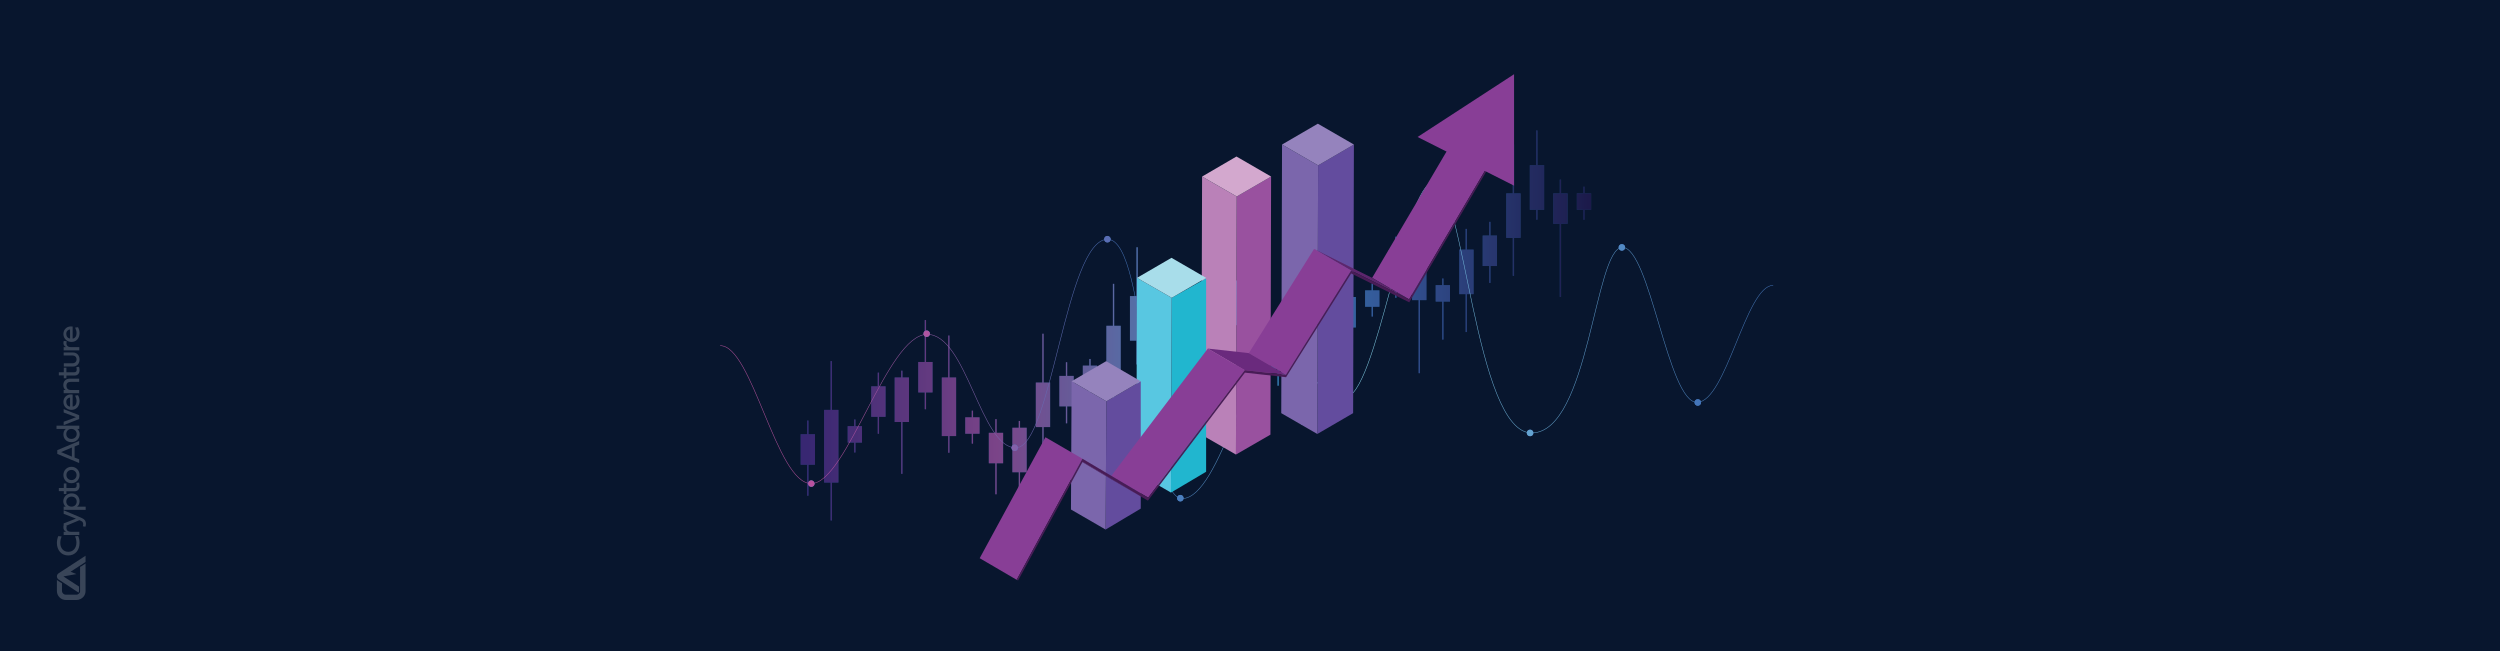 <?xml version="1.0" encoding="UTF-8"?> <svg xmlns="http://www.w3.org/2000/svg" xmlns:xlink="http://www.w3.org/1999/xlink" version="1.1" id="Layer_1" x="0px" y="0px" viewBox="0 0 1920 500" style="enable-background:new 0 0 1920 500;" xml:space="preserve"> <style type="text/css"> .st0{fill:#08162E;} .st1{opacity:0.2;} .st2{fill:#FFFFFF;} .st3{opacity:0.8;} .st4{fill:#174171;} .st5{fill:url(#XMLID_63_);} .st6{fill:url(#XMLID_77_);} .st7{fill:url(#XMLID_118_);} .st8{fill:url(#XMLID_120_);} .st9{fill:url(#XMLID_121_);} .st10{fill:url(#XMLID_122_);} .st11{fill:url(#XMLID_123_);} .st12{fill:url(#XMLID_124_);} .st13{fill:url(#XMLID_126_);} .st14{fill:url(#XMLID_127_);} .st15{fill:url(#XMLID_149_);} .st16{fill:url(#XMLID_150_);} .st17{fill:url(#XMLID_151_);} .st18{fill:url(#XMLID_154_);} .st19{fill:url(#XMLID_155_);} .st20{fill:url(#XMLID_157_);} .st21{fill:url(#XMLID_158_);} .st22{fill:url(#XMLID_159_);} .st23{fill:url(#XMLID_160_);} .st24{fill:url(#XMLID_161_);} .st25{fill:url(#XMLID_162_);} .st26{fill:url(#XMLID_163_);} .st27{fill:url(#XMLID_164_);} .st28{fill:url(#XMLID_165_);} .st29{fill:url(#XMLID_166_);} .st30{fill:url(#XMLID_167_);} .st31{fill:url(#XMLID_168_);} .st32{fill:url(#XMLID_169_);} .st33{fill:url(#XMLID_170_);} .st34{fill:url(#XMLID_171_);} .st35{fill:url(#XMLID_173_);} .st36{fill:url(#XMLID_174_);} .st37{fill:url(#XMLID_175_);} .st38{fill:url(#XMLID_176_);} .st39{fill:url(#XMLID_177_);} .st40{fill:url(#XMLID_178_);} .st41{fill:url(#XMLID_179_);} .st42{fill:url(#XMLID_180_);} .st43{fill:url(#XMLID_181_);} .st44{fill:url(#XMLID_182_);} .st45{fill:url(#XMLID_183_);} .st46{fill:url(#XMLID_184_);} .st47{fill:url(#XMLID_185_);} .st48{fill:url(#XMLID_186_);} .st49{fill:url(#XMLID_187_);} .st50{fill:url(#XMLID_188_);} .st51{fill:url(#XMLID_189_);} .st52{fill:url(#XMLID_190_);} .st53{fill:url(#XMLID_211_);} .st54{fill:url(#XMLID_213_);} .st55{fill:url(#XMLID_215_);} .st56{fill:url(#XMLID_216_);} .st57{fill:url(#XMLID_217_);} .st58{fill:url(#XMLID_218_);} .st59{fill:url(#XMLID_219_);} .st60{fill:url(#XMLID_220_);} .st61{fill:url(#XMLID_221_);} .st62{fill:url(#XMLID_223_);} .st63{fill:url(#XMLID_225_);} .st64{fill:url(#XMLID_226_);} .st65{fill:url(#XMLID_227_);} .st66{fill:url(#XMLID_228_);} .st67{fill:url(#XMLID_229_);} .st68{fill:url(#XMLID_230_);} .st69{fill:url(#XMLID_231_);} .st70{fill:url(#XMLID_232_);} .st71{fill:url(#XMLID_233_);} .st72{fill:url(#XMLID_234_);} .st73{fill:none;stroke:url(#XMLID_235_);stroke-width:0.37;stroke-miterlimit:10;} .st74{fill:#4374B9;} .st75{fill:url(#XMLID_236_);} .st76{fill:url(#XMLID_237_);} .st77{fill:url(#XMLID_238_);} .st78{fill:url(#XMLID_240_);} .st79{fill:url(#XMLID_241_);} .st80{fill:url(#XMLID_244_);} .st81{fill:url(#XMLID_245_);} .st82{fill:url(#XMLID_246_);} .st83{fill:url(#XMLID_247_);} .st84{fill:url(#XMLID_248_);} .st85{fill:url(#XMLID_249_);} .st86{enable-background:new ;} .st87{fill:#99519F;} .st88{fill:#BA81B8;} .st89{fill:#D3A8CE;} .st90{fill:#21B6CF;} .st91{fill:#58C7E1;} .st92{fill:#A8DDEA;} .st93{fill:#634C9E;} .st94{fill:#7B66AC;} .st95{fill:#9583BD;} .st96{fill:#883E96;} .st97{fill:#5D266D;} .st98{fill:#6A2A7D;} .st99{fill:#481D57;} .st100{fill:#481C56;} </style> <g> <rect id="XMLID_57_" class="st0" width="1920" height="500"></rect> <g id="XMLID_128_" class="st1"> <path id="XMLID_42_" class="st2" d="M62.3,435l3.4-2.2v21.1c0,0.4,0,0.8-0.1,1.2c-0.1,0.4-0.2,0.7-0.3,1.1 c-0.4,1.3-1.3,2.4-2.4,3.2c-0.3,0.2-0.6,0.4-1,0.6c-0.9,0.5-2,0.8-3.1,0.8h-8.2c-3.8,0-6.9-3.1-6.9-6.9v-8.6 c0,0.1,0.1,0.1,0.2,0.2c0.1,0.1,0.2,0.2,0.3,0.3c0,0,0,0,0,0c0,0,0.1,0.1,0.1,0.1c0,0,0,0,0,0l3.3,2.1v5.8c0,1.6,1.3,2.9,2.9,2.9 h8.2c0,0,0.1,0,0.1,0c0.5,0,1-0.2,1.4-0.5c0.3-0.2,0.5-0.4,0.7-0.6l0-0.1c0-0.1,0.1-0.1,0.2-0.2c0,0,0.1-0.1,0.1-0.1 c0.1-0.1,0.1-0.3,0.2-0.4c0,0,0-0.1,0-0.1c0.1-0.2,0.1-0.4,0.1-0.6c0,0,0,0,0-0.1c0-0.1,0-0.1,0-0.2v-18.5L62.3,435z M65.7,426.8 L45,440.3c-0.8,0.5-1.3,1.4-1.3,2.4c0,0.7,0.3,1.3,0.7,1.9l0.1,0.1c0,0,0.1,0.1,0.1,0.1c0.1,0.1,0.2,0.1,0.3,0.2 c0,0,0.1,0.1,0.2,0.1l15.2,10c0.2-0.3,0.4-0.7,0.4-1.1v-3.5l-12-7.8l10-1.8l-4.5-1.8l11.5-7.5L65.7,426.8L65.7,426.8z M57.3,342.9 v8.5l3.5,1.4v2.8l-16.8-7v-2.9l16.8-7v2.8L57.3,342.9z M55.2,350.7v-7l-8.3,3.5L55.2,350.7z M54.8,339.6c-3.7,0-6.1-2.6-6.1-6 c0-2,0.7-3.4,1.9-4.2h-7.2v-2.5h17.5v2.5h-1.6c1.1,0.9,1.9,2.2,1.9,4.2C61.1,337,58.5,339.6,54.8,339.6 M50.9,333.3 c0,2.3,1.7,3.8,3.9,3.8c2.2,0,4.1-1.5,4.1-3.8s-1.9-3.9-4.1-3.9C52.6,329.4,50.9,331,50.9,333.3 M48.9,316.8v-2.6l11.9,4.7v2.9 l-11.9,4.7v-2.6l9.5-3.5L48.9,316.8z M59.9,303.5c0.8,1.4,1.2,2.9,1.2,4.5c0,4-2.5,6.8-6.2,6.8c-3.5,0-6.2-2.6-6.2-6.1 c0-3.9,3.2-6.4,7.1-5.7v9.3c2-0.4,3-2,3-4.3c0-1.4-0.4-2.6-1.1-4.2L59.9,303.5z M53.8,305.3c-1.7,0.2-2.9,1.4-2.9,3.4 s1.2,3.4,2.9,3.6V305.3z M53.6,290.8h7.2v2.5h-6.7c-2,0-3.1,1.1-3.1,2.9c0,1.8,1.1,3.3,3.1,3.3h6.7v2.5H48.9v-2.5h1.5 c-0.6-0.4-1.8-1.5-1.8-3.7C48.7,292.5,50.7,290.8,53.6,290.8 M51,285.9h6c1.3,0,1.9-0.7,1.9-2c0-0.6-0.1-1.4-0.3-1.9l2.1-0.3 c0.2,0.6,0.4,1.6,0.4,2.6c0,2.5-1.4,4.1-3.8,4.1H51v2.1H49v-2.2h-3.8v-2.4H49v-3.5H51C51,282.4,51,285.9,51,285.9z M48.9,273.1 v-2.4H56c3,0,5.1,2.2,5.1,5.4c0,3.2-2,5.4-5,5.4h-7.1V279h6.7c1.8,0,3.1-1.2,3.1-3c0-1.8-1.3-3-3.1-3H48.9z M50.6,266.5 c-1.3-0.7-1.9-1.8-1.9-3.1c0-0.9,0.3-1.6,0.3-1.6l2.3,0.3c0,0.1-0.3,0.7-0.3,1.5c0,1.3,0.7,3,3.4,3h6.5v2.5H48.9v-2.5H50.6z M59.9,251.3c0.8,1.4,1.2,2.9,1.2,4.5c0,4-2.5,6.8-6.2,6.8c-3.5,0-6.2-2.6-6.2-6.1c0-3.9,3.2-6.4,7.1-5.7v9.3c2-0.4,3-2,3-4.3 c0-1.4-0.4-2.6-1.1-4.2L59.9,251.3z M53.8,253c-1.7,0.2-2.9,1.4-2.9,3.4c0,2,1.2,3.4,2.9,3.6V253z"></path> <path id="XMLID_39_" class="st2" d="M60,411.6c0.4,0.9,1.1,2.5,1.1,5.4c0,5.7-3.5,9.6-8.7,9.6c-5.1,0-8.7-3.9-8.7-9.6 c0-2.3,0.6-4.3,1.1-5.3l2.5,0.3c-0.4,0.9-1,2.7-1,5c0,4.1,2.5,6.8,6.2,6.8c3.7,0,6.2-2.9,6.2-7.1c0-2-0.6-3.8-1.1-4.8L60,411.6z"></path> <path id="XMLID_139_" class="st2" d="M50.6,408.3c-1.3-0.7-1.9-1.8-1.9-3.1c0-0.9,0.3-1.6,0.3-1.6l2.3,0.3c0,0.1-0.3,0.7-0.3,1.5 c0,1.3,0.7,3,3.4,3h6.5v2.5H48.9v-2.5H50.6z"></path> <path id="XMLID_36_" class="st2" d="M48.9,394.6v-2.7l13.4,5.7c2.2,1,3.7,2,3.7,4.9c0,1-0.3,1.8-0.4,2l-2-0.3 c0.2-0.3,0.3-1,0.3-1.6c0-1.6-0.8-2.2-2.2-2.8l-0.7-0.3l-12.1,5.1V402l9.4-3.7L48.9,394.6z"></path> <path id="XMLID_8_" class="st2" d="M55,378.9c3.7,0,6.1,2.6,6.1,6c0,2-0.7,3.4-1.9,4.2h6.6v2.5H48.9v-2.5h1.6 c-1.1-0.9-1.9-2.2-1.9-4.2C48.7,381.5,51.3,378.9,55,378.9 M58.9,385.2c0-2.3-1.7-3.8-3.9-3.8c-2.2,0-4.1,1.5-4.1,3.8 s1.9,3.9,4.1,3.9C57.2,389.1,58.9,387.5,58.9,385.2"></path> <path id="XMLID_3_" class="st2" d="M51,374.8h6c1.3,0,1.9-0.7,1.9-2c0-0.6-0.1-1.4-0.3-1.9l2.1-0.3c0.2,0.6,0.4,1.6,0.4,2.6 c0,2.5-1.4,4.1-3.8,4.1H51v2.1H49v-2.2h-3.8v-2.4H49v-3.5H51C51,371.3,51,374.8,51,374.8z"></path> <path id="XMLID_1_" class="st2" d="M48.7,364.8c0-3.6,2.7-6.3,6.2-6.3s6.2,2.7,6.2,6.3s-2.7,6.3-6.2,6.3 C51.4,371.2,48.7,368.5,48.7,364.8 M58.8,364.8c0-2.2-1.7-3.9-3.9-3.9s-3.9,1.6-3.9,3.9s1.7,3.9,3.9,3.9S58.8,367.1,58.8,364.8"></path> </g> </g> <g> <g id="XMLID_51_" class="st3"> <g> <g id="XMLID_662_"> <rect id="XMLID_696_" x="614.9" y="333.5" class="st4" width="11" height="23.4"></rect> <rect id="XMLID_695_" x="632.9" y="314.8" class="st4" width="11" height="55.8"></rect> <rect id="XMLID_694_" x="651" y="327.3" class="st4" width="11" height="12.6"></rect> <rect id="XMLID_693_" x="669.1" y="296.7" class="st4" width="11" height="23.4"></rect> <rect id="XMLID_692_" x="687.1" y="289.9" class="st4" width="11" height="34.2"></rect> <rect id="XMLID_691_" x="705.2" y="278" class="st4" width="11" height="23.4"></rect> <rect id="XMLID_690_" x="723.3" y="289.9" class="st4" width="11" height="45"></rect> <rect id="XMLID_689_" x="741.3" y="320.5" class="st4" width="11" height="12.6"></rect> <rect id="XMLID_688_" x="759.4" y="332.4" class="st4" width="11" height="23.4"></rect> <rect id="XMLID_687_" x="777.5" y="328.5" class="st4" width="11" height="34.2"></rect> <rect id="XMLID_686_" x="795.5" y="293.8" class="st4" width="11" height="34.2"></rect> <rect id="XMLID_685_" x="813.6" y="288.7" class="st4" width="11" height="23.4"></rect> <rect id="XMLID_684_" x="831.6" y="280.8" class="st4" width="11" height="12.6"></rect> <rect id="XMLID_683_" x="849.7" y="250.2" class="st4" width="11" height="45"></rect> <rect id="XMLID_682_" x="867.8" y="227.4" class="st4" width="11" height="34.2"></rect> <rect id="XMLID_681_" x="885.8" y="246.2" class="st4" width="11" height="34.2"></rect> <rect id="XMLID_680_" x="903.9" y="267.8" class="st4" width="11" height="23.4"></rect> <rect id="XMLID_679_" x="922" y="249" class="st4" width="11" height="12.6"></rect> <rect id="XMLID_678_" x="940" y="215.5" class="st4" width="11" height="34.2"></rect> <rect id="XMLID_677_" x="958.1" y="234.3" class="st4" width="11" height="34.2"></rect> <rect id="XMLID_676_" x="976.2" y="259.8" class="st4" width="11" height="23.4"></rect> <rect id="XMLID_675_" x="994.2" y="273.5" class="st4" width="11" height="12.6"></rect> <rect id="XMLID_674_" x="1012.3" y="225.2" class="st4" width="11" height="34.2"></rect> <rect id="XMLID_673_" x="1030.3" y="228.1" class="st4" width="11" height="23.4"></rect> <rect id="XMLID_672_" x="1048.4" y="223" class="st4" width="11" height="12.6"></rect> <rect id="XMLID_671_" x="1066.5" y="192.3" class="st4" width="11" height="23.4"></rect> <rect id="XMLID_670_" x="1084.5" y="185.5" class="st4" width="11" height="45"></rect> <rect id="XMLID_669_" x="1102.6" y="219" class="st4" width="11" height="12.6"></rect> <rect id="XMLID_668_" x="1120.7" y="191.7" class="st4" width="11" height="34.2"></rect> <rect id="XMLID_667_" x="1138.7" y="180.9" class="st4" width="11" height="23.4"></rect> <rect id="XMLID_666_" x="1156.8" y="148.5" class="st4" width="11" height="34.2"></rect> <rect id="XMLID_665_" x="1174.9" y="126.9" class="st4" width="11" height="34.2"></rect> <rect id="XMLID_664_" x="1192.9" y="148.5" class="st4" width="11" height="23.4"></rect> <rect id="XMLID_663_" x="1211" y="148.5" class="st4" width="11" height="12.6"></rect> </g> <g id="XMLID_627_"> <rect id="XMLID_661_" x="619.9" y="323" class="st4" width="1" height="57.7"></rect> <rect id="XMLID_660_" x="637.9" y="277.3" class="st4" width="1" height="122.4"></rect> <rect id="XMLID_659_" x="656" y="322.2" class="st4" width="1" height="25.3"></rect> <rect id="XMLID_658_" x="674.1" y="286.2" class="st4" width="1" height="46.9"></rect> <rect id="XMLID_657_" x="692.1" y="284.7" class="st4" width="1" height="79.2"></rect> <rect id="XMLID_656_" x="710.2" y="245.8" class="st4" width="1" height="68.5"></rect> <rect id="XMLID_655_" x="728.2" y="257.7" class="st4" width="1" height="90"></rect> <rect id="XMLID_654_" x="746.3" y="315.4" class="st4" width="1" height="25.3"></rect> <rect id="XMLID_653_" x="764.4" y="321.9" class="st4" width="1" height="57.7"></rect> <rect id="XMLID_652_" x="782.4" y="323.3" class="st4" width="1" height="79.2"></rect> <rect id="XMLID_651_" x="800.5" y="256.3" class="st4" width="1" height="90"></rect> <rect id="XMLID_650_" x="818.6" y="278.2" class="st4" width="1" height="46.9"></rect> <rect id="XMLID_649_" x="836.6" y="275.7" class="st4" width="1" height="25.3"></rect> <rect id="XMLID_648_" x="854.7" y="218" class="st4" width="1" height="122.4"></rect> <rect id="XMLID_647_" x="872.8" y="189.9" class="st4" width="1" height="90"></rect> <rect id="XMLID_646_" x="890.8" y="230.2" class="st4" width="1" height="90"></rect> <rect id="XMLID_645_" x="908.9" y="257.2" class="st4" width="1" height="57.7"></rect> <rect id="XMLID_644_" x="926.9" y="243.9" class="st4" width="1" height="25.3"></rect> <rect id="XMLID_643_" x="945" y="188.8" class="st4" width="1" height="90"></rect> <rect id="XMLID_642_" x="963.1" y="218.3" class="st4" width="1" height="90"></rect> <rect id="XMLID_641_" x="981.1" y="249.3" class="st4" width="1" height="46.9"></rect> <rect id="XMLID_640_" x="999.2" y="268.3" class="st4" width="1" height="57.7"></rect> <rect id="XMLID_639_" x="1017.3" y="209.3" class="st4" width="1" height="68.5"></rect> <rect id="XMLID_638_" x="1035.3" y="217.5" class="st4" width="1" height="46.9"></rect> <rect id="XMLID_637_" x="1053.4" y="217.8" class="st4" width="1" height="25.3"></rect> <rect id="XMLID_636_" x="1071.5" y="181.8" class="st4" width="1" height="46.9"></rect> <rect id="XMLID_635_" x="1089.5" y="153.4" class="st4" width="1" height="133.2"></rect> <rect id="XMLID_634_" x="1107.6" y="213.9" class="st4" width="1" height="46.9"></rect> <rect id="XMLID_633_" x="1125.6" y="175.8" class="st4" width="1" height="79.2"></rect> <rect id="XMLID_632_" x="1143.7" y="170.4" class="st4" width="1" height="46.9"></rect> <rect id="XMLID_631_" x="1161.8" y="111" class="st4" width="1" height="100.8"></rect> <rect id="XMLID_630_" x="1179.8" y="100.2" class="st4" width="1" height="68.5"></rect> <rect id="XMLID_629_" x="1197.9" y="138" class="st4" width="1" height="90"></rect> <rect id="XMLID_628_" x="1216" y="143.4" class="st4" width="1" height="25.3"></rect> </g> </g> <g> <g id="XMLID_592_"> <linearGradient id="XMLID_63_" gradientUnits="userSpaceOnUse" x1="619.2" y1="251.38" x2="1226.267" y2="251.38" gradientTransform="matrix(1 0 0 1 -4.32 0)"> <stop offset="9.093920e-03" style="stop-color:#442C83"></stop> <stop offset="0.248" style="stop-color:#97509F"></stop> <stop offset="0.555" style="stop-color:#44ABE0"></stop> <stop offset="0.749" style="stop-color:#3E64AF"></stop> <stop offset="1" style="stop-color:#201B51"></stop> </linearGradient> <rect id="XMLID_626_" x="614.9" y="333.5" class="st5" width="11" height="23.4"></rect> <linearGradient id="XMLID_77_" gradientUnits="userSpaceOnUse" x1="619.2" y1="251.38" x2="1226.267" y2="251.38" gradientTransform="matrix(1 0 0 1 -4.32 0)"> <stop offset="9.093920e-03" style="stop-color:#442C83"></stop> <stop offset="0.248" style="stop-color:#97509F"></stop> <stop offset="0.555" style="stop-color:#44ABE0"></stop> <stop offset="0.749" style="stop-color:#3E64AF"></stop> <stop offset="1" style="stop-color:#201B51"></stop> </linearGradient> <rect id="XMLID_625_" x="632.9" y="314.8" class="st6" width="11" height="55.8"></rect> <linearGradient id="XMLID_118_" gradientUnits="userSpaceOnUse" x1="619.2" y1="251.38" x2="1226.267" y2="251.38" gradientTransform="matrix(1 0 0 1 -4.32 0)"> <stop offset="9.093920e-03" style="stop-color:#442C83"></stop> <stop offset="0.248" style="stop-color:#97509F"></stop> <stop offset="0.555" style="stop-color:#44ABE0"></stop> <stop offset="0.749" style="stop-color:#3E64AF"></stop> <stop offset="1" style="stop-color:#201B51"></stop> </linearGradient> <rect id="XMLID_624_" x="651" y="327.3" class="st7" width="11" height="12.6"></rect> <linearGradient id="XMLID_120_" gradientUnits="userSpaceOnUse" x1="619.2" y1="251.38" x2="1226.267" y2="251.38" gradientTransform="matrix(1 0 0 1 -4.32 0)"> <stop offset="9.093920e-03" style="stop-color:#442C83"></stop> <stop offset="0.248" style="stop-color:#97509F"></stop> <stop offset="0.555" style="stop-color:#44ABE0"></stop> <stop offset="0.749" style="stop-color:#3E64AF"></stop> <stop offset="1" style="stop-color:#201B51"></stop> </linearGradient> <rect id="XMLID_623_" x="669.1" y="296.7" class="st8" width="11" height="23.4"></rect> <linearGradient id="XMLID_121_" gradientUnits="userSpaceOnUse" x1="619.2" y1="251.38" x2="1226.267" y2="251.38" gradientTransform="matrix(1 0 0 1 -4.32 0)"> <stop offset="9.093920e-03" style="stop-color:#442C83"></stop> <stop offset="0.248" style="stop-color:#97509F"></stop> <stop offset="0.555" style="stop-color:#44ABE0"></stop> <stop offset="0.749" style="stop-color:#3E64AF"></stop> <stop offset="1" style="stop-color:#201B51"></stop> </linearGradient> <rect id="XMLID_622_" x="687.1" y="289.9" class="st9" width="11" height="34.2"></rect> <linearGradient id="XMLID_122_" gradientUnits="userSpaceOnUse" x1="619.2" y1="251.38" x2="1226.267" y2="251.38" gradientTransform="matrix(1 0 0 1 -4.32 0)"> <stop offset="9.093920e-03" style="stop-color:#442C83"></stop> <stop offset="0.248" style="stop-color:#97509F"></stop> <stop offset="0.555" style="stop-color:#44ABE0"></stop> <stop offset="0.749" style="stop-color:#3E64AF"></stop> <stop offset="1" style="stop-color:#201B51"></stop> </linearGradient> <rect id="XMLID_621_" x="705.2" y="278" class="st10" width="11" height="23.4"></rect> <linearGradient id="XMLID_123_" gradientUnits="userSpaceOnUse" x1="619.2" y1="251.38" x2="1226.267" y2="251.38" gradientTransform="matrix(1 0 0 1 -4.32 0)"> <stop offset="9.093920e-03" style="stop-color:#442C83"></stop> <stop offset="0.248" style="stop-color:#97509F"></stop> <stop offset="0.555" style="stop-color:#44ABE0"></stop> <stop offset="0.749" style="stop-color:#3E64AF"></stop> <stop offset="1" style="stop-color:#201B51"></stop> </linearGradient> <rect id="XMLID_620_" x="723.3" y="289.9" class="st11" width="11" height="45"></rect> <linearGradient id="XMLID_124_" gradientUnits="userSpaceOnUse" x1="619.2" y1="251.38" x2="1226.267" y2="251.38" gradientTransform="matrix(1 0 0 1 -4.32 0)"> <stop offset="9.093920e-03" style="stop-color:#442C83"></stop> <stop offset="0.248" style="stop-color:#97509F"></stop> <stop offset="0.555" style="stop-color:#44ABE0"></stop> <stop offset="0.749" style="stop-color:#3E64AF"></stop> <stop offset="1" style="stop-color:#201B51"></stop> </linearGradient> <rect id="XMLID_619_" x="741.3" y="320.5" class="st12" width="11" height="12.6"></rect> <linearGradient id="XMLID_126_" gradientUnits="userSpaceOnUse" x1="619.2" y1="251.38" x2="1226.267" y2="251.38" gradientTransform="matrix(1 0 0 1 -4.32 0)"> <stop offset="9.093920e-03" style="stop-color:#442C83"></stop> <stop offset="0.248" style="stop-color:#97509F"></stop> <stop offset="0.555" style="stop-color:#44ABE0"></stop> <stop offset="0.749" style="stop-color:#3E64AF"></stop> <stop offset="1" style="stop-color:#201B51"></stop> </linearGradient> <rect id="XMLID_618_" x="759.4" y="332.4" class="st13" width="11" height="23.4"></rect> <linearGradient id="XMLID_127_" gradientUnits="userSpaceOnUse" x1="619.2" y1="251.38" x2="1226.267" y2="251.38" gradientTransform="matrix(1 0 0 1 -4.32 0)"> <stop offset="9.093920e-03" style="stop-color:#442C83"></stop> <stop offset="0.248" style="stop-color:#97509F"></stop> <stop offset="0.555" style="stop-color:#44ABE0"></stop> <stop offset="0.749" style="stop-color:#3E64AF"></stop> <stop offset="1" style="stop-color:#201B51"></stop> </linearGradient> <rect id="XMLID_617_" x="777.5" y="328.5" class="st14" width="11" height="34.2"></rect> <linearGradient id="XMLID_149_" gradientUnits="userSpaceOnUse" x1="619.2" y1="251.38" x2="1226.267" y2="251.38" gradientTransform="matrix(1 0 0 1 -4.32 0)"> <stop offset="9.093920e-03" style="stop-color:#442C83"></stop> <stop offset="0.248" style="stop-color:#97509F"></stop> <stop offset="0.555" style="stop-color:#44ABE0"></stop> <stop offset="0.749" style="stop-color:#3E64AF"></stop> <stop offset="1" style="stop-color:#201B51"></stop> </linearGradient> <rect id="XMLID_616_" x="795.5" y="293.8" class="st15" width="11" height="34.2"></rect> <linearGradient id="XMLID_150_" gradientUnits="userSpaceOnUse" x1="619.2" y1="251.38" x2="1226.267" y2="251.38" gradientTransform="matrix(1 0 0 1 -4.32 0)"> <stop offset="9.093920e-03" style="stop-color:#442C83"></stop> <stop offset="0.248" style="stop-color:#97509F"></stop> <stop offset="0.555" style="stop-color:#44ABE0"></stop> <stop offset="0.749" style="stop-color:#3E64AF"></stop> <stop offset="1" style="stop-color:#201B51"></stop> </linearGradient> <rect id="XMLID_615_" x="813.6" y="288.7" class="st16" width="11" height="23.4"></rect> <linearGradient id="XMLID_151_" gradientUnits="userSpaceOnUse" x1="619.2" y1="251.38" x2="1226.267" y2="251.38" gradientTransform="matrix(1 0 0 1 -4.32 0)"> <stop offset="9.093920e-03" style="stop-color:#442C83"></stop> <stop offset="0.248" style="stop-color:#97509F"></stop> <stop offset="0.555" style="stop-color:#44ABE0"></stop> <stop offset="0.749" style="stop-color:#3E64AF"></stop> <stop offset="1" style="stop-color:#201B51"></stop> </linearGradient> <rect id="XMLID_614_" x="831.6" y="280.8" class="st17" width="11" height="12.6"></rect> <linearGradient id="XMLID_154_" gradientUnits="userSpaceOnUse" x1="619.2" y1="251.38" x2="1226.267" y2="251.38" gradientTransform="matrix(1 0 0 1 -4.32 0)"> <stop offset="9.093920e-03" style="stop-color:#442C83"></stop> <stop offset="0.248" style="stop-color:#97509F"></stop> <stop offset="0.555" style="stop-color:#44ABE0"></stop> <stop offset="0.749" style="stop-color:#3E64AF"></stop> <stop offset="1" style="stop-color:#201B51"></stop> </linearGradient> <rect id="XMLID_613_" x="849.7" y="250.2" class="st18" width="11" height="45"></rect> <linearGradient id="XMLID_155_" gradientUnits="userSpaceOnUse" x1="619.2" y1="251.38" x2="1226.267" y2="251.38" gradientTransform="matrix(1 0 0 1 -4.32 0)"> <stop offset="9.093920e-03" style="stop-color:#442C83"></stop> <stop offset="0.248" style="stop-color:#97509F"></stop> <stop offset="0.555" style="stop-color:#44ABE0"></stop> <stop offset="0.749" style="stop-color:#3E64AF"></stop> <stop offset="1" style="stop-color:#201B51"></stop> </linearGradient> <rect id="XMLID_612_" x="867.8" y="227.4" class="st19" width="11" height="34.2"></rect> <linearGradient id="XMLID_157_" gradientUnits="userSpaceOnUse" x1="619.2" y1="251.38" x2="1226.267" y2="251.38" gradientTransform="matrix(1 0 0 1 -4.32 0)"> <stop offset="9.093920e-03" style="stop-color:#442C83"></stop> <stop offset="0.248" style="stop-color:#97509F"></stop> <stop offset="0.555" style="stop-color:#44ABE0"></stop> <stop offset="0.749" style="stop-color:#3E64AF"></stop> <stop offset="1" style="stop-color:#201B51"></stop> </linearGradient> <rect id="XMLID_611_" x="885.8" y="246.2" class="st20" width="11" height="34.2"></rect> <linearGradient id="XMLID_158_" gradientUnits="userSpaceOnUse" x1="619.2" y1="251.38" x2="1226.267" y2="251.38" gradientTransform="matrix(1 0 0 1 -4.32 0)"> <stop offset="9.093920e-03" style="stop-color:#442C83"></stop> <stop offset="0.248" style="stop-color:#97509F"></stop> <stop offset="0.555" style="stop-color:#44ABE0"></stop> <stop offset="0.749" style="stop-color:#3E64AF"></stop> <stop offset="1" style="stop-color:#201B51"></stop> </linearGradient> <rect id="XMLID_610_" x="903.9" y="267.8" class="st21" width="11" height="23.4"></rect> <linearGradient id="XMLID_159_" gradientUnits="userSpaceOnUse" x1="619.2" y1="251.38" x2="1226.267" y2="251.38" gradientTransform="matrix(1 0 0 1 -4.32 0)"> <stop offset="9.093920e-03" style="stop-color:#442C83"></stop> <stop offset="0.248" style="stop-color:#97509F"></stop> <stop offset="0.555" style="stop-color:#44ABE0"></stop> <stop offset="0.749" style="stop-color:#3E64AF"></stop> <stop offset="1" style="stop-color:#201B51"></stop> </linearGradient> <rect id="XMLID_609_" x="922" y="249" class="st22" width="11" height="12.6"></rect> <linearGradient id="XMLID_160_" gradientUnits="userSpaceOnUse" x1="619.2" y1="251.38" x2="1226.267" y2="251.38" gradientTransform="matrix(1 0 0 1 -4.32 0)"> <stop offset="9.093920e-03" style="stop-color:#442C83"></stop> <stop offset="0.248" style="stop-color:#97509F"></stop> <stop offset="0.555" style="stop-color:#44ABE0"></stop> <stop offset="0.749" style="stop-color:#3E64AF"></stop> <stop offset="1" style="stop-color:#201B51"></stop> </linearGradient> <rect id="XMLID_608_" x="940" y="215.5" class="st23" width="11" height="34.2"></rect> <linearGradient id="XMLID_161_" gradientUnits="userSpaceOnUse" x1="619.2" y1="251.38" x2="1226.267" y2="251.38" gradientTransform="matrix(1 0 0 1 -4.32 0)"> <stop offset="9.093920e-03" style="stop-color:#442C83"></stop> <stop offset="0.248" style="stop-color:#97509F"></stop> <stop offset="0.555" style="stop-color:#44ABE0"></stop> <stop offset="0.749" style="stop-color:#3E64AF"></stop> <stop offset="1" style="stop-color:#201B51"></stop> </linearGradient> <rect id="XMLID_607_" x="958.1" y="234.3" class="st24" width="11" height="34.2"></rect> <linearGradient id="XMLID_162_" gradientUnits="userSpaceOnUse" x1="619.2" y1="251.38" x2="1226.267" y2="251.38" gradientTransform="matrix(1 0 0 1 -4.32 0)"> <stop offset="9.093920e-03" style="stop-color:#442C83"></stop> <stop offset="0.248" style="stop-color:#97509F"></stop> <stop offset="0.555" style="stop-color:#44ABE0"></stop> <stop offset="0.749" style="stop-color:#3E64AF"></stop> <stop offset="1" style="stop-color:#201B51"></stop> </linearGradient> <rect id="XMLID_606_" x="976.2" y="259.8" class="st25" width="11" height="23.4"></rect> <linearGradient id="XMLID_163_" gradientUnits="userSpaceOnUse" x1="619.2" y1="251.38" x2="1226.267" y2="251.38" gradientTransform="matrix(1 0 0 1 -4.32 0)"> <stop offset="9.093920e-03" style="stop-color:#442C83"></stop> <stop offset="0.248" style="stop-color:#97509F"></stop> <stop offset="0.555" style="stop-color:#44ABE0"></stop> <stop offset="0.749" style="stop-color:#3E64AF"></stop> <stop offset="1" style="stop-color:#201B51"></stop> </linearGradient> <rect id="XMLID_605_" x="994.2" y="273.5" class="st26" width="11" height="12.6"></rect> <linearGradient id="XMLID_164_" gradientUnits="userSpaceOnUse" x1="619.2" y1="251.38" x2="1226.267" y2="251.38" gradientTransform="matrix(1 0 0 1 -4.32 0)"> <stop offset="9.093920e-03" style="stop-color:#442C83"></stop> <stop offset="0.248" style="stop-color:#97509F"></stop> <stop offset="0.555" style="stop-color:#44ABE0"></stop> <stop offset="0.749" style="stop-color:#3E64AF"></stop> <stop offset="1" style="stop-color:#201B51"></stop> </linearGradient> <rect id="XMLID_604_" x="1012.3" y="225.2" class="st27" width="11" height="34.2"></rect> <linearGradient id="XMLID_165_" gradientUnits="userSpaceOnUse" x1="619.2" y1="251.38" x2="1226.267" y2="251.38" gradientTransform="matrix(1 0 0 1 -4.32 0)"> <stop offset="9.093920e-03" style="stop-color:#442C83"></stop> <stop offset="0.248" style="stop-color:#97509F"></stop> <stop offset="0.555" style="stop-color:#44ABE0"></stop> <stop offset="0.749" style="stop-color:#3E64AF"></stop> <stop offset="1" style="stop-color:#201B51"></stop> </linearGradient> <rect id="XMLID_603_" x="1030.3" y="228.1" class="st28" width="11" height="23.4"></rect> <linearGradient id="XMLID_166_" gradientUnits="userSpaceOnUse" x1="619.2" y1="251.38" x2="1226.267" y2="251.38" gradientTransform="matrix(1 0 0 1 -4.32 0)"> <stop offset="9.093920e-03" style="stop-color:#442C83"></stop> <stop offset="0.248" style="stop-color:#97509F"></stop> <stop offset="0.555" style="stop-color:#44ABE0"></stop> <stop offset="0.749" style="stop-color:#3E64AF"></stop> <stop offset="1" style="stop-color:#201B51"></stop> </linearGradient> <rect id="XMLID_602_" x="1048.4" y="223" class="st29" width="11" height="12.6"></rect> <linearGradient id="XMLID_167_" gradientUnits="userSpaceOnUse" x1="619.2" y1="251.38" x2="1226.267" y2="251.38" gradientTransform="matrix(1 0 0 1 -4.32 0)"> <stop offset="9.093920e-03" style="stop-color:#442C83"></stop> <stop offset="0.248" style="stop-color:#97509F"></stop> <stop offset="0.555" style="stop-color:#44ABE0"></stop> <stop offset="0.749" style="stop-color:#3E64AF"></stop> <stop offset="1" style="stop-color:#201B51"></stop> </linearGradient> <rect id="XMLID_601_" x="1066.5" y="192.3" class="st30" width="11" height="23.4"></rect> <linearGradient id="XMLID_168_" gradientUnits="userSpaceOnUse" x1="619.2" y1="251.38" x2="1226.267" y2="251.38" gradientTransform="matrix(1 0 0 1 -4.32 0)"> <stop offset="9.093920e-03" style="stop-color:#442C83"></stop> <stop offset="0.248" style="stop-color:#97509F"></stop> <stop offset="0.555" style="stop-color:#44ABE0"></stop> <stop offset="0.749" style="stop-color:#3E64AF"></stop> <stop offset="1" style="stop-color:#201B51"></stop> </linearGradient> <rect id="XMLID_600_" x="1084.5" y="185.5" class="st31" width="11" height="45"></rect> <linearGradient id="XMLID_169_" gradientUnits="userSpaceOnUse" x1="619.2" y1="251.38" x2="1226.267" y2="251.38" gradientTransform="matrix(1 0 0 1 -4.32 0)"> <stop offset="9.093920e-03" style="stop-color:#442C83"></stop> <stop offset="0.248" style="stop-color:#97509F"></stop> <stop offset="0.555" style="stop-color:#44ABE0"></stop> <stop offset="0.749" style="stop-color:#3E64AF"></stop> <stop offset="1" style="stop-color:#201B51"></stop> </linearGradient> <rect id="XMLID_599_" x="1102.6" y="219" class="st32" width="11" height="12.6"></rect> <linearGradient id="XMLID_170_" gradientUnits="userSpaceOnUse" x1="619.2" y1="251.38" x2="1226.267" y2="251.38" gradientTransform="matrix(1 0 0 1 -4.32 0)"> <stop offset="9.093920e-03" style="stop-color:#442C83"></stop> <stop offset="0.248" style="stop-color:#97509F"></stop> <stop offset="0.555" style="stop-color:#44ABE0"></stop> <stop offset="0.749" style="stop-color:#3E64AF"></stop> <stop offset="1" style="stop-color:#201B51"></stop> </linearGradient> <rect id="XMLID_598_" x="1120.7" y="191.7" class="st33" width="11" height="34.2"></rect> <linearGradient id="XMLID_171_" gradientUnits="userSpaceOnUse" x1="619.2" y1="251.38" x2="1226.267" y2="251.38" gradientTransform="matrix(1 0 0 1 -4.32 0)"> <stop offset="9.093920e-03" style="stop-color:#442C83"></stop> <stop offset="0.248" style="stop-color:#97509F"></stop> <stop offset="0.555" style="stop-color:#44ABE0"></stop> <stop offset="0.749" style="stop-color:#3E64AF"></stop> <stop offset="1" style="stop-color:#201B51"></stop> </linearGradient> <rect id="XMLID_597_" x="1138.7" y="180.9" class="st34" width="11" height="23.4"></rect> <linearGradient id="XMLID_173_" gradientUnits="userSpaceOnUse" x1="619.2" y1="251.38" x2="1226.267" y2="251.38" gradientTransform="matrix(1 0 0 1 -4.32 0)"> <stop offset="9.093920e-03" style="stop-color:#442C83"></stop> <stop offset="0.248" style="stop-color:#97509F"></stop> <stop offset="0.555" style="stop-color:#44ABE0"></stop> <stop offset="0.749" style="stop-color:#3E64AF"></stop> <stop offset="1" style="stop-color:#201B51"></stop> </linearGradient> <rect id="XMLID_596_" x="1156.8" y="148.5" class="st35" width="11" height="34.2"></rect> <linearGradient id="XMLID_174_" gradientUnits="userSpaceOnUse" x1="619.2" y1="251.38" x2="1226.267" y2="251.38" gradientTransform="matrix(1 0 0 1 -4.32 0)"> <stop offset="9.093920e-03" style="stop-color:#442C83"></stop> <stop offset="0.248" style="stop-color:#97509F"></stop> <stop offset="0.555" style="stop-color:#44ABE0"></stop> <stop offset="0.749" style="stop-color:#3E64AF"></stop> <stop offset="1" style="stop-color:#201B51"></stop> </linearGradient> <rect id="XMLID_595_" x="1174.9" y="126.9" class="st36" width="11" height="34.2"></rect> <linearGradient id="XMLID_175_" gradientUnits="userSpaceOnUse" x1="619.2" y1="251.38" x2="1226.267" y2="251.38" gradientTransform="matrix(1 0 0 1 -4.32 0)"> <stop offset="9.093920e-03" style="stop-color:#442C83"></stop> <stop offset="0.248" style="stop-color:#97509F"></stop> <stop offset="0.555" style="stop-color:#44ABE0"></stop> <stop offset="0.749" style="stop-color:#3E64AF"></stop> <stop offset="1" style="stop-color:#201B51"></stop> </linearGradient> <rect id="XMLID_594_" x="1192.9" y="148.5" class="st37" width="11" height="23.4"></rect> <linearGradient id="XMLID_176_" gradientUnits="userSpaceOnUse" x1="619.2" y1="251.38" x2="1226.267" y2="251.38" gradientTransform="matrix(1 0 0 1 -4.32 0)"> <stop offset="9.093920e-03" style="stop-color:#442C83"></stop> <stop offset="0.248" style="stop-color:#97509F"></stop> <stop offset="0.555" style="stop-color:#44ABE0"></stop> <stop offset="0.749" style="stop-color:#3E64AF"></stop> <stop offset="1" style="stop-color:#201B51"></stop> </linearGradient> <rect id="XMLID_593_" x="1211" y="148.5" class="st38" width="11" height="12.6"></rect> </g> <g id="XMLID_557_"> <linearGradient id="XMLID_177_" gradientUnits="userSpaceOnUse" x1="619.2" y1="251.38" x2="1226.267" y2="251.38" gradientTransform="matrix(1 0 0 1 -4.32 0)"> <stop offset="9.093920e-03" style="stop-color:#442C83"></stop> <stop offset="0.248" style="stop-color:#97509F"></stop> <stop offset="0.555" style="stop-color:#44ABE0"></stop> <stop offset="0.749" style="stop-color:#3E64AF"></stop> <stop offset="1" style="stop-color:#201B51"></stop> </linearGradient> <rect id="XMLID_591_" x="619.9" y="323" class="st39" width="1" height="57.7"></rect> <linearGradient id="XMLID_178_" gradientUnits="userSpaceOnUse" x1="619.2" y1="251.38" x2="1226.267" y2="251.38" gradientTransform="matrix(1 0 0 1 -4.32 0)"> <stop offset="9.093920e-03" style="stop-color:#442C83"></stop> <stop offset="0.248" style="stop-color:#97509F"></stop> <stop offset="0.555" style="stop-color:#44ABE0"></stop> <stop offset="0.749" style="stop-color:#3E64AF"></stop> <stop offset="1" style="stop-color:#201B51"></stop> </linearGradient> <rect id="XMLID_590_" x="637.9" y="277.3" class="st40" width="1" height="122.4"></rect> <linearGradient id="XMLID_179_" gradientUnits="userSpaceOnUse" x1="619.2" y1="251.38" x2="1226.267" y2="251.38" gradientTransform="matrix(1 0 0 1 -4.32 0)"> <stop offset="9.093920e-03" style="stop-color:#442C83"></stop> <stop offset="0.248" style="stop-color:#97509F"></stop> <stop offset="0.555" style="stop-color:#44ABE0"></stop> <stop offset="0.749" style="stop-color:#3E64AF"></stop> <stop offset="1" style="stop-color:#201B51"></stop> </linearGradient> <rect id="XMLID_589_" x="656" y="322.2" class="st41" width="1" height="25.3"></rect> <linearGradient id="XMLID_180_" gradientUnits="userSpaceOnUse" x1="619.2" y1="251.38" x2="1226.267" y2="251.38" gradientTransform="matrix(1 0 0 1 -4.32 0)"> <stop offset="9.093920e-03" style="stop-color:#442C83"></stop> <stop offset="0.248" style="stop-color:#97509F"></stop> <stop offset="0.555" style="stop-color:#44ABE0"></stop> <stop offset="0.749" style="stop-color:#3E64AF"></stop> <stop offset="1" style="stop-color:#201B51"></stop> </linearGradient> <rect id="XMLID_588_" x="674.1" y="286.2" class="st42" width="1" height="46.9"></rect> <linearGradient id="XMLID_181_" gradientUnits="userSpaceOnUse" x1="619.2" y1="251.38" x2="1226.267" y2="251.38" gradientTransform="matrix(1 0 0 1 -4.32 0)"> <stop offset="9.093920e-03" style="stop-color:#442C83"></stop> <stop offset="0.248" style="stop-color:#97509F"></stop> <stop offset="0.555" style="stop-color:#44ABE0"></stop> <stop offset="0.749" style="stop-color:#3E64AF"></stop> <stop offset="1" style="stop-color:#201B51"></stop> </linearGradient> <rect id="XMLID_587_" x="692.1" y="284.7" class="st43" width="1" height="79.2"></rect> <linearGradient id="XMLID_182_" gradientUnits="userSpaceOnUse" x1="619.2" y1="251.38" x2="1226.267" y2="251.38" gradientTransform="matrix(1 0 0 1 -4.32 0)"> <stop offset="9.093920e-03" style="stop-color:#442C83"></stop> <stop offset="0.248" style="stop-color:#97509F"></stop> <stop offset="0.555" style="stop-color:#44ABE0"></stop> <stop offset="0.749" style="stop-color:#3E64AF"></stop> <stop offset="1" style="stop-color:#201B51"></stop> </linearGradient> <rect id="XMLID_586_" x="710.2" y="245.8" class="st44" width="1" height="68.5"></rect> <linearGradient id="XMLID_183_" gradientUnits="userSpaceOnUse" x1="619.2" y1="251.38" x2="1226.267" y2="251.38" gradientTransform="matrix(1 0 0 1 -4.32 0)"> <stop offset="9.093920e-03" style="stop-color:#442C83"></stop> <stop offset="0.248" style="stop-color:#97509F"></stop> <stop offset="0.555" style="stop-color:#44ABE0"></stop> <stop offset="0.749" style="stop-color:#3E64AF"></stop> <stop offset="1" style="stop-color:#201B51"></stop> </linearGradient> <rect id="XMLID_585_" x="728.2" y="257.7" class="st45" width="1" height="90"></rect> <linearGradient id="XMLID_184_" gradientUnits="userSpaceOnUse" x1="619.2" y1="251.38" x2="1226.267" y2="251.38" gradientTransform="matrix(1 0 0 1 -4.32 0)"> <stop offset="9.093920e-03" style="stop-color:#442C83"></stop> <stop offset="0.248" style="stop-color:#97509F"></stop> <stop offset="0.555" style="stop-color:#44ABE0"></stop> <stop offset="0.749" style="stop-color:#3E64AF"></stop> <stop offset="1" style="stop-color:#201B51"></stop> </linearGradient> <rect id="XMLID_584_" x="746.3" y="315.4" class="st46" width="1" height="25.3"></rect> <linearGradient id="XMLID_185_" gradientUnits="userSpaceOnUse" x1="619.2" y1="251.38" x2="1226.267" y2="251.38" gradientTransform="matrix(1 0 0 1 -4.32 0)"> <stop offset="9.093920e-03" style="stop-color:#442C83"></stop> <stop offset="0.248" style="stop-color:#97509F"></stop> <stop offset="0.555" style="stop-color:#44ABE0"></stop> <stop offset="0.749" style="stop-color:#3E64AF"></stop> <stop offset="1" style="stop-color:#201B51"></stop> </linearGradient> <rect id="XMLID_583_" x="764.4" y="321.9" class="st47" width="1" height="57.7"></rect> <linearGradient id="XMLID_186_" gradientUnits="userSpaceOnUse" x1="619.2" y1="251.38" x2="1226.267" y2="251.38" gradientTransform="matrix(1 0 0 1 -4.32 0)"> <stop offset="9.093920e-03" style="stop-color:#442C83"></stop> <stop offset="0.248" style="stop-color:#97509F"></stop> <stop offset="0.555" style="stop-color:#44ABE0"></stop> <stop offset="0.749" style="stop-color:#3E64AF"></stop> <stop offset="1" style="stop-color:#201B51"></stop> </linearGradient> <rect id="XMLID_582_" x="782.4" y="323.3" class="st48" width="1" height="79.2"></rect> <linearGradient id="XMLID_187_" gradientUnits="userSpaceOnUse" x1="619.2" y1="251.38" x2="1226.267" y2="251.38" gradientTransform="matrix(1 0 0 1 -4.32 0)"> <stop offset="9.093920e-03" style="stop-color:#442C83"></stop> <stop offset="0.248" style="stop-color:#97509F"></stop> <stop offset="0.555" style="stop-color:#44ABE0"></stop> <stop offset="0.749" style="stop-color:#3E64AF"></stop> <stop offset="1" style="stop-color:#201B51"></stop> </linearGradient> <rect id="XMLID_581_" x="800.5" y="256.3" class="st49" width="1" height="90"></rect> <linearGradient id="XMLID_188_" gradientUnits="userSpaceOnUse" x1="619.2" y1="251.38" x2="1226.267" y2="251.38" gradientTransform="matrix(1 0 0 1 -4.32 0)"> <stop offset="9.093920e-03" style="stop-color:#442C83"></stop> <stop offset="0.248" style="stop-color:#97509F"></stop> <stop offset="0.555" style="stop-color:#44ABE0"></stop> <stop offset="0.749" style="stop-color:#3E64AF"></stop> <stop offset="1" style="stop-color:#201B51"></stop> </linearGradient> <rect id="XMLID_580_" x="818.6" y="278.2" class="st50" width="1" height="46.9"></rect> <linearGradient id="XMLID_189_" gradientUnits="userSpaceOnUse" x1="619.2" y1="251.38" x2="1226.267" y2="251.38" gradientTransform="matrix(1 0 0 1 -4.32 0)"> <stop offset="9.093920e-03" style="stop-color:#442C83"></stop> <stop offset="0.248" style="stop-color:#97509F"></stop> <stop offset="0.555" style="stop-color:#44ABE0"></stop> <stop offset="0.749" style="stop-color:#3E64AF"></stop> <stop offset="1" style="stop-color:#201B51"></stop> </linearGradient> <rect id="XMLID_579_" x="836.6" y="275.7" class="st51" width="1" height="25.3"></rect> <linearGradient id="XMLID_190_" gradientUnits="userSpaceOnUse" x1="619.2" y1="251.38" x2="1226.267" y2="251.38" gradientTransform="matrix(1 0 0 1 -4.32 0)"> <stop offset="9.093920e-03" style="stop-color:#442C83"></stop> <stop offset="0.248" style="stop-color:#97509F"></stop> <stop offset="0.555" style="stop-color:#44ABE0"></stop> <stop offset="0.749" style="stop-color:#3E64AF"></stop> <stop offset="1" style="stop-color:#201B51"></stop> </linearGradient> <rect id="XMLID_578_" x="854.7" y="218" class="st52" width="1" height="122.4"></rect> <linearGradient id="XMLID_211_" gradientUnits="userSpaceOnUse" x1="619.2" y1="251.38" x2="1226.267" y2="251.38" gradientTransform="matrix(1 0 0 1 -4.32 0)"> <stop offset="9.093920e-03" style="stop-color:#442C83"></stop> <stop offset="0.248" style="stop-color:#97509F"></stop> <stop offset="0.555" style="stop-color:#44ABE0"></stop> <stop offset="0.749" style="stop-color:#3E64AF"></stop> <stop offset="1" style="stop-color:#201B51"></stop> </linearGradient> <rect id="XMLID_577_" x="872.8" y="189.9" class="st53" width="1" height="90"></rect> <linearGradient id="XMLID_213_" gradientUnits="userSpaceOnUse" x1="619.2" y1="251.38" x2="1226.267" y2="251.38" gradientTransform="matrix(1 0 0 1 -4.32 0)"> <stop offset="9.093920e-03" style="stop-color:#442C83"></stop> <stop offset="0.248" style="stop-color:#97509F"></stop> <stop offset="0.555" style="stop-color:#44ABE0"></stop> <stop offset="0.749" style="stop-color:#3E64AF"></stop> <stop offset="1" style="stop-color:#201B51"></stop> </linearGradient> <rect id="XMLID_576_" x="890.8" y="230.2" class="st54" width="1" height="90"></rect> <linearGradient id="XMLID_215_" gradientUnits="userSpaceOnUse" x1="619.2" y1="251.38" x2="1226.267" y2="251.38" gradientTransform="matrix(1 0 0 1 -4.32 0)"> <stop offset="9.093920e-03" style="stop-color:#442C83"></stop> <stop offset="0.248" style="stop-color:#97509F"></stop> <stop offset="0.555" style="stop-color:#44ABE0"></stop> <stop offset="0.749" style="stop-color:#3E64AF"></stop> <stop offset="1" style="stop-color:#201B51"></stop> </linearGradient> <rect id="XMLID_575_" x="908.9" y="257.2" class="st55" width="1" height="57.7"></rect> <linearGradient id="XMLID_216_" gradientUnits="userSpaceOnUse" x1="619.2" y1="251.38" x2="1226.267" y2="251.38" gradientTransform="matrix(1 0 0 1 -4.32 0)"> <stop offset="9.093920e-03" style="stop-color:#442C83"></stop> <stop offset="0.248" style="stop-color:#97509F"></stop> <stop offset="0.555" style="stop-color:#44ABE0"></stop> <stop offset="0.749" style="stop-color:#3E64AF"></stop> <stop offset="1" style="stop-color:#201B51"></stop> </linearGradient> <rect id="XMLID_574_" x="926.9" y="243.9" class="st56" width="1" height="25.3"></rect> <linearGradient id="XMLID_217_" gradientUnits="userSpaceOnUse" x1="619.2" y1="251.38" x2="1226.267" y2="251.38" gradientTransform="matrix(1 0 0 1 -4.32 0)"> <stop offset="9.093920e-03" style="stop-color:#442C83"></stop> <stop offset="0.248" style="stop-color:#97509F"></stop> <stop offset="0.555" style="stop-color:#44ABE0"></stop> <stop offset="0.749" style="stop-color:#3E64AF"></stop> <stop offset="1" style="stop-color:#201B51"></stop> </linearGradient> <rect id="XMLID_573_" x="945" y="188.8" class="st57" width="1" height="90"></rect> <linearGradient id="XMLID_218_" gradientUnits="userSpaceOnUse" x1="619.2" y1="251.38" x2="1226.267" y2="251.38" gradientTransform="matrix(1 0 0 1 -4.32 0)"> <stop offset="9.093920e-03" style="stop-color:#442C83"></stop> <stop offset="0.248" style="stop-color:#97509F"></stop> <stop offset="0.555" style="stop-color:#44ABE0"></stop> <stop offset="0.749" style="stop-color:#3E64AF"></stop> <stop offset="1" style="stop-color:#201B51"></stop> </linearGradient> <rect id="XMLID_572_" x="963.1" y="218.3" class="st58" width="1" height="90"></rect> <linearGradient id="XMLID_219_" gradientUnits="userSpaceOnUse" x1="619.2" y1="251.38" x2="1226.267" y2="251.38" gradientTransform="matrix(1 0 0 1 -4.32 0)"> <stop offset="9.093920e-03" style="stop-color:#442C83"></stop> <stop offset="0.248" style="stop-color:#97509F"></stop> <stop offset="0.555" style="stop-color:#44ABE0"></stop> <stop offset="0.749" style="stop-color:#3E64AF"></stop> <stop offset="1" style="stop-color:#201B51"></stop> </linearGradient> <rect id="XMLID_571_" x="981.1" y="249.3" class="st59" width="1" height="46.9"></rect> <linearGradient id="XMLID_220_" gradientUnits="userSpaceOnUse" x1="619.2" y1="251.38" x2="1226.267" y2="251.38" gradientTransform="matrix(1 0 0 1 -4.32 0)"> <stop offset="9.093920e-03" style="stop-color:#442C83"></stop> <stop offset="0.248" style="stop-color:#97509F"></stop> <stop offset="0.555" style="stop-color:#44ABE0"></stop> <stop offset="0.749" style="stop-color:#3E64AF"></stop> <stop offset="1" style="stop-color:#201B51"></stop> </linearGradient> <rect id="XMLID_570_" x="999.2" y="268.3" class="st60" width="1" height="57.7"></rect> <linearGradient id="XMLID_221_" gradientUnits="userSpaceOnUse" x1="619.2" y1="251.38" x2="1226.267" y2="251.38" gradientTransform="matrix(1 0 0 1 -4.32 0)"> <stop offset="9.093920e-03" style="stop-color:#442C83"></stop> <stop offset="0.248" style="stop-color:#97509F"></stop> <stop offset="0.555" style="stop-color:#44ABE0"></stop> <stop offset="0.749" style="stop-color:#3E64AF"></stop> <stop offset="1" style="stop-color:#201B51"></stop> </linearGradient> <rect id="XMLID_569_" x="1017.3" y="209.3" class="st61" width="1" height="68.5"></rect> <linearGradient id="XMLID_223_" gradientUnits="userSpaceOnUse" x1="619.2" y1="251.38" x2="1226.267" y2="251.38" gradientTransform="matrix(1 0 0 1 -4.32 0)"> <stop offset="9.093920e-03" style="stop-color:#442C83"></stop> <stop offset="0.248" style="stop-color:#97509F"></stop> <stop offset="0.555" style="stop-color:#44ABE0"></stop> <stop offset="0.749" style="stop-color:#3E64AF"></stop> <stop offset="1" style="stop-color:#201B51"></stop> </linearGradient> <rect id="XMLID_568_" x="1035.3" y="217.5" class="st62" width="1" height="46.9"></rect> <linearGradient id="XMLID_225_" gradientUnits="userSpaceOnUse" x1="619.2" y1="251.38" x2="1226.267" y2="251.38" gradientTransform="matrix(1 0 0 1 -4.32 0)"> <stop offset="9.093920e-03" style="stop-color:#442C83"></stop> <stop offset="0.248" style="stop-color:#97509F"></stop> <stop offset="0.555" style="stop-color:#44ABE0"></stop> <stop offset="0.749" style="stop-color:#3E64AF"></stop> <stop offset="1" style="stop-color:#201B51"></stop> </linearGradient> <rect id="XMLID_567_" x="1053.4" y="217.8" class="st63" width="1" height="25.3"></rect> <linearGradient id="XMLID_226_" gradientUnits="userSpaceOnUse" x1="619.2" y1="251.38" x2="1226.267" y2="251.38" gradientTransform="matrix(1 0 0 1 -4.32 0)"> <stop offset="9.093920e-03" style="stop-color:#442C83"></stop> <stop offset="0.248" style="stop-color:#97509F"></stop> <stop offset="0.555" style="stop-color:#44ABE0"></stop> <stop offset="0.749" style="stop-color:#3E64AF"></stop> <stop offset="1" style="stop-color:#201B51"></stop> </linearGradient> <rect id="XMLID_566_" x="1071.5" y="181.8" class="st64" width="1" height="46.9"></rect> <linearGradient id="XMLID_227_" gradientUnits="userSpaceOnUse" x1="619.2" y1="251.38" x2="1226.267" y2="251.38" gradientTransform="matrix(1 0 0 1 -4.32 0)"> <stop offset="9.093920e-03" style="stop-color:#442C83"></stop> <stop offset="0.248" style="stop-color:#97509F"></stop> <stop offset="0.555" style="stop-color:#44ABE0"></stop> <stop offset="0.749" style="stop-color:#3E64AF"></stop> <stop offset="1" style="stop-color:#201B51"></stop> </linearGradient> <rect id="XMLID_565_" x="1089.5" y="153.4" class="st65" width="1" height="133.2"></rect> <linearGradient id="XMLID_228_" gradientUnits="userSpaceOnUse" x1="619.2" y1="251.38" x2="1226.267" y2="251.38" gradientTransform="matrix(1 0 0 1 -4.32 0)"> <stop offset="9.093920e-03" style="stop-color:#442C83"></stop> <stop offset="0.248" style="stop-color:#97509F"></stop> <stop offset="0.555" style="stop-color:#44ABE0"></stop> <stop offset="0.749" style="stop-color:#3E64AF"></stop> <stop offset="1" style="stop-color:#201B51"></stop> </linearGradient> <rect id="XMLID_564_" x="1107.6" y="213.9" class="st66" width="1" height="46.9"></rect> <linearGradient id="XMLID_229_" gradientUnits="userSpaceOnUse" x1="619.2" y1="251.38" x2="1226.267" y2="251.38" gradientTransform="matrix(1 0 0 1 -4.32 0)"> <stop offset="9.093920e-03" style="stop-color:#442C83"></stop> <stop offset="0.248" style="stop-color:#97509F"></stop> <stop offset="0.555" style="stop-color:#44ABE0"></stop> <stop offset="0.749" style="stop-color:#3E64AF"></stop> <stop offset="1" style="stop-color:#201B51"></stop> </linearGradient> <rect id="XMLID_563_" x="1125.6" y="175.8" class="st67" width="1" height="79.2"></rect> <linearGradient id="XMLID_230_" gradientUnits="userSpaceOnUse" x1="619.2" y1="251.38" x2="1226.267" y2="251.38" gradientTransform="matrix(1 0 0 1 -4.32 0)"> <stop offset="9.093920e-03" style="stop-color:#442C83"></stop> <stop offset="0.248" style="stop-color:#97509F"></stop> <stop offset="0.555" style="stop-color:#44ABE0"></stop> <stop offset="0.749" style="stop-color:#3E64AF"></stop> <stop offset="1" style="stop-color:#201B51"></stop> </linearGradient> <rect id="XMLID_562_" x="1143.7" y="170.4" class="st68" width="1" height="46.9"></rect> <linearGradient id="XMLID_231_" gradientUnits="userSpaceOnUse" x1="619.2" y1="251.38" x2="1226.267" y2="251.38" gradientTransform="matrix(1 0 0 1 -4.32 0)"> <stop offset="9.093920e-03" style="stop-color:#442C83"></stop> <stop offset="0.248" style="stop-color:#97509F"></stop> <stop offset="0.555" style="stop-color:#44ABE0"></stop> <stop offset="0.749" style="stop-color:#3E64AF"></stop> <stop offset="1" style="stop-color:#201B51"></stop> </linearGradient> <rect id="XMLID_561_" x="1161.8" y="111" class="st69" width="1" height="100.8"></rect> <linearGradient id="XMLID_232_" gradientUnits="userSpaceOnUse" x1="619.2" y1="251.38" x2="1226.267" y2="251.38" gradientTransform="matrix(1 0 0 1 -4.32 0)"> <stop offset="9.093920e-03" style="stop-color:#442C83"></stop> <stop offset="0.248" style="stop-color:#97509F"></stop> <stop offset="0.555" style="stop-color:#44ABE0"></stop> <stop offset="0.749" style="stop-color:#3E64AF"></stop> <stop offset="1" style="stop-color:#201B51"></stop> </linearGradient> <rect id="XMLID_560_" x="1179.8" y="100.2" class="st70" width="1" height="68.5"></rect> <linearGradient id="XMLID_233_" gradientUnits="userSpaceOnUse" x1="619.2" y1="251.38" x2="1226.267" y2="251.38" gradientTransform="matrix(1 0 0 1 -4.32 0)"> <stop offset="9.093920e-03" style="stop-color:#442C83"></stop> <stop offset="0.248" style="stop-color:#97509F"></stop> <stop offset="0.555" style="stop-color:#44ABE0"></stop> <stop offset="0.749" style="stop-color:#3E64AF"></stop> <stop offset="1" style="stop-color:#201B51"></stop> </linearGradient> <rect id="XMLID_559_" x="1197.9" y="138" class="st71" width="1" height="90"></rect> <linearGradient id="XMLID_234_" gradientUnits="userSpaceOnUse" x1="619.2" y1="251.38" x2="1226.267" y2="251.38" gradientTransform="matrix(1 0 0 1 -4.32 0)"> <stop offset="9.093920e-03" style="stop-color:#442C83"></stop> <stop offset="0.248" style="stop-color:#97509F"></stop> <stop offset="0.555" style="stop-color:#44ABE0"></stop> <stop offset="0.749" style="stop-color:#3E64AF"></stop> <stop offset="1" style="stop-color:#201B51"></stop> </linearGradient> <rect id="XMLID_558_" x="1216" y="143.4" class="st72" width="1" height="25.3"></rect> </g> </g> </g> <linearGradient id="XMLID_235_" gradientUnits="userSpaceOnUse" x1="587.983" y1="263.045" x2="1397.594" y2="263.045" gradientTransform="matrix(1 -1.770000e-02 1.770000e-02 1 -39.336 16.597)"> <stop offset="0.109" style="stop-color:#B9529F"></stop> <stop offset="0.389" style="stop-color:#4374B9"></stop> <stop offset="0.613" style="stop-color:#85D3EA"></stop> <stop offset="1" style="stop-color:#4374B9"></stop> </linearGradient> <path id="XMLID_49_" class="st73" d="M553.1,265.5c24.7-0.4,43.1,106.4,70.1,105.9c27.1-0.5,58-114,88.6-114.6 c30.6-0.5,41.3,87.6,68.5,87.1c27.2-0.5,38.2-159.6,70.2-160.1c32-0.6,28.5,199.6,57.6,199.1c29.1-0.5,51.9-116.3,73.2-116.6 c21.3-0.4,26.5,39.6,51.3,39.2c24.8-0.4,45.7-165.4,68.8-165.8s31.4,193.6,75.2,192.8c43.9-0.8,48.1-142.1,69.3-142.5 c21.2-0.4,35.1,119.4,57.5,119c22.4-0.4,37.3-89.5,58.4-89.9"></path> <g id="XMLID_46_"> <g> <path id="XMLID_242_" class="st74" d="M853,183.7c0,1.4-1.1,2.5-2.5,2.5c-1.4,0-2.5-1.1-2.5-2.5c0-1.4,1.1-2.5,2.5-2.5 C851.9,181.3,853,182.4,853,183.7z"></path> <path id="XMLID_224_" class="st74" d="M909,382.6c0,1.4-1.1,2.5-2.5,2.5c-1.4,0-2.5-1.1-2.5-2.5c0-1.4,1.1-2.5,2.5-2.5 C907.9,380.1,909,381.2,909,382.6z"></path> <path id="XMLID_222_" class="st74" d="M986.1,266.8c0,1.4-1.1,2.5-2.5,2.5c-1.4,0-2.5-1.1-2.5-2.5c0-1.4,1.1-2.5,2.5-2.5 C985,264.4,986.1,265.5,986.1,266.8z"></path> <path id="XMLID_214_" class="st74" d="M1032.9,306.1c0,1.4-1.1,2.5-2.5,2.5s-2.5-1.1-2.5-2.5c0-1.4,1.1-2.5,2.5-2.5 S1032.9,304.8,1032.9,306.1z"></path> <path id="XMLID_212_" class="st74" d="M1103.6,139.5c0,1.4-1.1,2.5-2.5,2.5s-2.5-1.1-2.5-2.5c0-1.4,1.1-2.5,2.5-2.5 S1103.6,138.2,1103.6,139.5z"></path> <circle id="XMLID_210_" class="st74" cx="1175.1" cy="332.5" r="2.5"></circle> <path id="XMLID_209_" class="st74" d="M1248.1,190c0,1.4-1.1,2.5-2.5,2.5s-2.5-1.1-2.5-2.5c0-1.4,1.1-2.5,2.5-2.5 S1248.1,188.6,1248.1,190z"></path> <path id="XMLID_208_" class="st74" d="M781.8,343.9c0,1.4-1.1,2.5-2.5,2.5c-1.4,0-2.5-1.1-2.5-2.5c0-1.4,1.1-2.5,2.5-2.5 C780.6,341.4,781.8,342.5,781.8,343.9z"></path> <path id="XMLID_207_" class="st74" d="M714.2,256.3c0,1.4-1.1,2.5-2.5,2.5c-1.4,0-2.5-1.1-2.5-2.5c0-1.4,1.1-2.5,2.5-2.5 C713.1,253.8,714.2,254.9,714.2,256.3z"></path> <path id="XMLID_206_" class="st74" d="M625.6,371.4c0,1.4-1.1,2.5-2.5,2.5c-1.4,0-2.5-1.1-2.5-2.5c0-1.4,1.1-2.5,2.5-2.5 C624.5,369,625.6,370.1,625.6,371.4z"></path> <path id="XMLID_205_" class="st74" d="M1306.4,309.1c0,1.4-1.1,2.5-2.5,2.5c-1.4,0-2.5-1.1-2.5-2.5c0-1.4,1.1-2.5,2.5-2.5 C1305.3,306.6,1306.4,307.7,1306.4,309.1z"></path> </g> <g> <linearGradient id="XMLID_236_" gradientUnits="userSpaceOnUse" x1="624.987" y1="261.074" x2="1310.743" y2="261.074" gradientTransform="matrix(1 0 0 1 -4.32 0)"> <stop offset="0.109" style="stop-color:#B9529F"></stop> <stop offset="0.389" style="stop-color:#4374B9"></stop> <stop offset="0.613" style="stop-color:#85D3EA"></stop> <stop offset="1" style="stop-color:#4374B9"></stop> </linearGradient> <path id="XMLID_202_" class="st75" d="M853,183.7c0,1.4-1.1,2.5-2.5,2.5c-1.4,0-2.5-1.1-2.5-2.5c0-1.4,1.1-2.5,2.5-2.5 C851.9,181.3,853,182.4,853,183.7z"></path> <linearGradient id="XMLID_237_" gradientUnits="userSpaceOnUse" x1="624.987" y1="261.074" x2="1310.743" y2="261.074" gradientTransform="matrix(1 0 0 1 -4.32 0)"> <stop offset="0.109" style="stop-color:#B9529F"></stop> <stop offset="0.389" style="stop-color:#4374B9"></stop> <stop offset="0.613" style="stop-color:#85D3EA"></stop> <stop offset="1" style="stop-color:#4374B9"></stop> </linearGradient> <path id="XMLID_201_" class="st76" d="M909,382.6c0,1.4-1.1,2.5-2.5,2.5c-1.4,0-2.5-1.1-2.5-2.5c0-1.4,1.1-2.5,2.5-2.5 C907.9,380.1,909,381.2,909,382.6z"></path> <linearGradient id="XMLID_238_" gradientUnits="userSpaceOnUse" x1="624.987" y1="261.074" x2="1310.743" y2="261.074" gradientTransform="matrix(1 0 0 1 -4.32 0)"> <stop offset="0.109" style="stop-color:#B9529F"></stop> <stop offset="0.389" style="stop-color:#4374B9"></stop> <stop offset="0.613" style="stop-color:#85D3EA"></stop> <stop offset="1" style="stop-color:#4374B9"></stop> </linearGradient> <path id="XMLID_200_" class="st77" d="M986.1,266.8c0,1.4-1.1,2.5-2.5,2.5c-1.4,0-2.5-1.1-2.5-2.5c0-1.4,1.1-2.5,2.5-2.5 C985,264.4,986.1,265.5,986.1,266.8z"></path> <linearGradient id="XMLID_240_" gradientUnits="userSpaceOnUse" x1="624.987" y1="261.074" x2="1310.743" y2="261.074" gradientTransform="matrix(1 0 0 1 -4.32 0)"> <stop offset="0.109" style="stop-color:#B9529F"></stop> <stop offset="0.389" style="stop-color:#4374B9"></stop> <stop offset="0.613" style="stop-color:#85D3EA"></stop> <stop offset="1" style="stop-color:#4374B9"></stop> </linearGradient> <path id="XMLID_199_" class="st78" d="M1032.9,306.1c0,1.4-1.1,2.5-2.5,2.5s-2.5-1.1-2.5-2.5c0-1.4,1.1-2.5,2.5-2.5 S1032.9,304.8,1032.9,306.1z"></path> <linearGradient id="XMLID_241_" gradientUnits="userSpaceOnUse" x1="624.987" y1="261.074" x2="1310.743" y2="261.074" gradientTransform="matrix(1 0 0 1 -4.32 0)"> <stop offset="0.109" style="stop-color:#B9529F"></stop> <stop offset="0.389" style="stop-color:#4374B9"></stop> <stop offset="0.613" style="stop-color:#85D3EA"></stop> <stop offset="1" style="stop-color:#4374B9"></stop> </linearGradient> <path id="XMLID_198_" class="st79" d="M1103.6,139.5c0,1.4-1.1,2.5-2.5,2.5s-2.5-1.1-2.5-2.5c0-1.4,1.1-2.5,2.5-2.5 S1103.6,138.2,1103.6,139.5z"></path> <linearGradient id="XMLID_244_" gradientUnits="userSpaceOnUse" x1="624.987" y1="261.074" x2="1310.743" y2="261.074" gradientTransform="matrix(1 0 0 1 -4.32 0)"> <stop offset="0.109" style="stop-color:#B9529F"></stop> <stop offset="0.389" style="stop-color:#4374B9"></stop> <stop offset="0.613" style="stop-color:#85D3EA"></stop> <stop offset="1" style="stop-color:#4374B9"></stop> </linearGradient> <circle id="XMLID_197_" class="st80" cx="1175.1" cy="332.5" r="2.5"></circle> <linearGradient id="XMLID_245_" gradientUnits="userSpaceOnUse" x1="624.987" y1="261.074" x2="1310.743" y2="261.074" gradientTransform="matrix(1 0 0 1 -4.32 0)"> <stop offset="0.109" style="stop-color:#B9529F"></stop> <stop offset="0.389" style="stop-color:#4374B9"></stop> <stop offset="0.613" style="stop-color:#85D3EA"></stop> <stop offset="1" style="stop-color:#4374B9"></stop> </linearGradient> <path id="XMLID_195_" class="st81" d="M1248.1,190c0,1.4-1.1,2.5-2.5,2.5s-2.5-1.1-2.5-2.5c0-1.4,1.1-2.5,2.5-2.5 S1248.1,188.6,1248.1,190z"></path> <linearGradient id="XMLID_246_" gradientUnits="userSpaceOnUse" x1="624.987" y1="261.074" x2="1310.743" y2="261.074" gradientTransform="matrix(1 0 0 1 -4.32 0)"> <stop offset="0.109" style="stop-color:#B9529F"></stop> <stop offset="0.389" style="stop-color:#4374B9"></stop> <stop offset="0.613" style="stop-color:#85D3EA"></stop> <stop offset="1" style="stop-color:#4374B9"></stop> </linearGradient> <path id="XMLID_194_" class="st82" d="M781.8,343.9c0,1.4-1.1,2.5-2.5,2.5c-1.4,0-2.5-1.1-2.5-2.5c0-1.4,1.1-2.5,2.5-2.5 C780.6,341.4,781.8,342.5,781.8,343.9z"></path> <linearGradient id="XMLID_247_" gradientUnits="userSpaceOnUse" x1="624.987" y1="261.074" x2="1310.743" y2="261.074" gradientTransform="matrix(1 0 0 1 -4.32 0)"> <stop offset="0.109" style="stop-color:#B9529F"></stop> <stop offset="0.389" style="stop-color:#4374B9"></stop> <stop offset="0.613" style="stop-color:#85D3EA"></stop> <stop offset="1" style="stop-color:#4374B9"></stop> </linearGradient> <path id="XMLID_193_" class="st83" d="M714.2,256.3c0,1.4-1.1,2.5-2.5,2.5c-1.4,0-2.5-1.1-2.5-2.5c0-1.4,1.1-2.5,2.5-2.5 C713.1,253.8,714.2,254.9,714.2,256.3z"></path> <linearGradient id="XMLID_248_" gradientUnits="userSpaceOnUse" x1="624.987" y1="261.074" x2="1310.743" y2="261.074" gradientTransform="matrix(1 0 0 1 -4.32 0)"> <stop offset="0.109" style="stop-color:#B9529F"></stop> <stop offset="0.389" style="stop-color:#4374B9"></stop> <stop offset="0.613" style="stop-color:#85D3EA"></stop> <stop offset="1" style="stop-color:#4374B9"></stop> </linearGradient> <path id="XMLID_192_" class="st84" d="M625.6,371.4c0,1.4-1.1,2.5-2.5,2.5c-1.4,0-2.5-1.1-2.5-2.5c0-1.4,1.1-2.5,2.5-2.5 C624.5,369,625.6,370.1,625.6,371.4z"></path> <linearGradient id="XMLID_249_" gradientUnits="userSpaceOnUse" x1="624.987" y1="261.074" x2="1310.743" y2="261.074" gradientTransform="matrix(1 0 0 1 -4.32 0)"> <stop offset="0.109" style="stop-color:#B9529F"></stop> <stop offset="0.389" style="stop-color:#4374B9"></stop> <stop offset="0.613" style="stop-color:#85D3EA"></stop> <stop offset="1" style="stop-color:#4374B9"></stop> </linearGradient> <path id="XMLID_191_" class="st85" d="M1306.4,309.1c0,1.4-1.1,2.5-2.5,2.5c-1.4,0-2.5-1.1-2.5-2.5c0-1.4,1.1-2.5,2.5-2.5 C1305.3,306.6,1306.4,307.7,1306.4,309.1z"></path> </g> </g> </g> <g> <g id="XMLID_251_"> <g id="XMLID_65_" class="st86"> <g id="XMLID_261_"> <g> <polygon id="XMLID_69_" class="st87" points="976.2,135.6 975.7,333.8 949.2,349.1 949.8,150.9 "></polygon> </g> </g> <g id="XMLID_257_"> <polygon id="XMLID_172_" class="st88" points="949.8,150.9 949.2,349.1 922.6,333.8 923.2,135.6 "></polygon> </g> <g id="XMLID_253_"> <polygon id="XMLID_67_" class="st89" points="976.2,135.6 949.8,150.9 923.2,135.6 949.6,120.2 "></polygon> </g> </g> </g> <g id="XMLID_41_"> <g id="XMLID_60_"> <g> <polygon id="XMLID_68_" class="st90" points="926.3,213.8 926.3,362.3 899.3,378.3 899.9,228.7 "></polygon> </g> </g> <g id="XMLID_56_"> <g> <polygon id="XMLID_74_" class="st91" points="899.9,228.7 899.3,378.3 872.7,362.9 873.2,213.4 "></polygon> </g> </g> <g id="XMLID_239_"> <polygon id="XMLID_116_" class="st92" points="926.3,213.4 899.9,228.7 873.2,213.4 899.7,198 "></polygon> </g> </g> <g id="XMLID_17_"> <g id="XMLID_37_"> <g> <polygon id="XMLID_79_" class="st93" points="876.1,292.8 876.1,390.6 849.1,406.7 849.7,308.2 "></polygon> </g> </g> <g id="XMLID_23_"> <g> <g id="XMLID_71_"> <polygon class="st94" points="849.7,308.2 849.1,406.7 822.5,391.3 823,292.8 "></polygon> </g> </g> </g> <g id="XMLID_18_"> <polygon id="XMLID_20_" class="st95" points="876.1,292.8 849.7,308.2 823,292.8 849.5,277.4 "></polygon> </g> </g> <g id="XMLID_26_"> <g id="XMLID_203_" class="st86"> <g id="XMLID_14_"> <polygon id="XMLID_15_" class="st93" points="1039.8,111 1039.2,317.3 1011.7,333.3 1012.3,127 "></polygon> </g> <g id="XMLID_6_"> <g> <g id="XMLID_70_"> <polygon class="st94" points="1012.3,127 1011.7,333.3 984,317.3 984.6,111 "></polygon> </g> </g> </g> <g id="XMLID_204_"> <polygon id="XMLID_5_" class="st95" points="1039.8,111 1012.3,127 984.6,111 1012.1,95 "></polygon> </g> </g> </g> <g id="XMLID_277_"> <g id="XMLID_278_"> <g id="XMLID_4_" class="st86"> <g id="XMLID_280_"> <polygon id="XMLID_281_" class="st96" points="1082.2,229.9 1053.8,213.4 1133.3,78.4 1161.8,94.9 "></polygon> </g> <g id="XMLID_13_"> <polygon id="XMLID_283_" class="st97" points="1037.7,207.8 1009.2,191.2 1053.8,213.4 1082.2,229.9 "></polygon> </g> <g id="XMLID_284_"> <polygon id="XMLID_12_" class="st96" points="987.6,287.8 959.1,271.2 1009.2,191.2 1037.7,207.8 "></polygon> </g> <g id="XMLID_286_"> <polygon id="XMLID_287_" class="st98" points="956,284.3 927.6,267.7 959.1,271.2 987.6,287.8 "></polygon> </g> <g id="XMLID_11_"> <polygon id="XMLID_289_" class="st96" points="881.8,382.2 853.3,365.7 927.6,267.7 956,284.3 "></polygon> </g> <g id="XMLID_290_"> <polygon id="XMLID_10_" class="st99" points="881.6,384.5 853.1,367.9 802.9,338.1 831.4,354.7 "></polygon> </g> <g id="XMLID_292_"> <polygon id="XMLID_293_" class="st96" points="780.8,445.3 752.4,428.7 802.9,335.8 831.3,352.3 "></polygon> </g> <g id="XMLID_7_"> <polygon id="XMLID_295_" class="st100" points="1161.8,94.9 1162.8,95.5 1082.3,232.2 1037.7,210 987.7,289.7 956.1,286.2 881.6,384.5 831.4,354.7 781.9,445.8 780.8,445.3 831.3,352.3 881.8,382.2 956,284.3 987.6,287.8 1037.7,207.8 1082.2,229.9 "></polygon> </g> </g> </g> <polygon id="XMLID_296_" class="st96" points="1088.7,105.2 1162.8,57 1162.8,142.6 "></polygon> </g> </g> </svg> 
